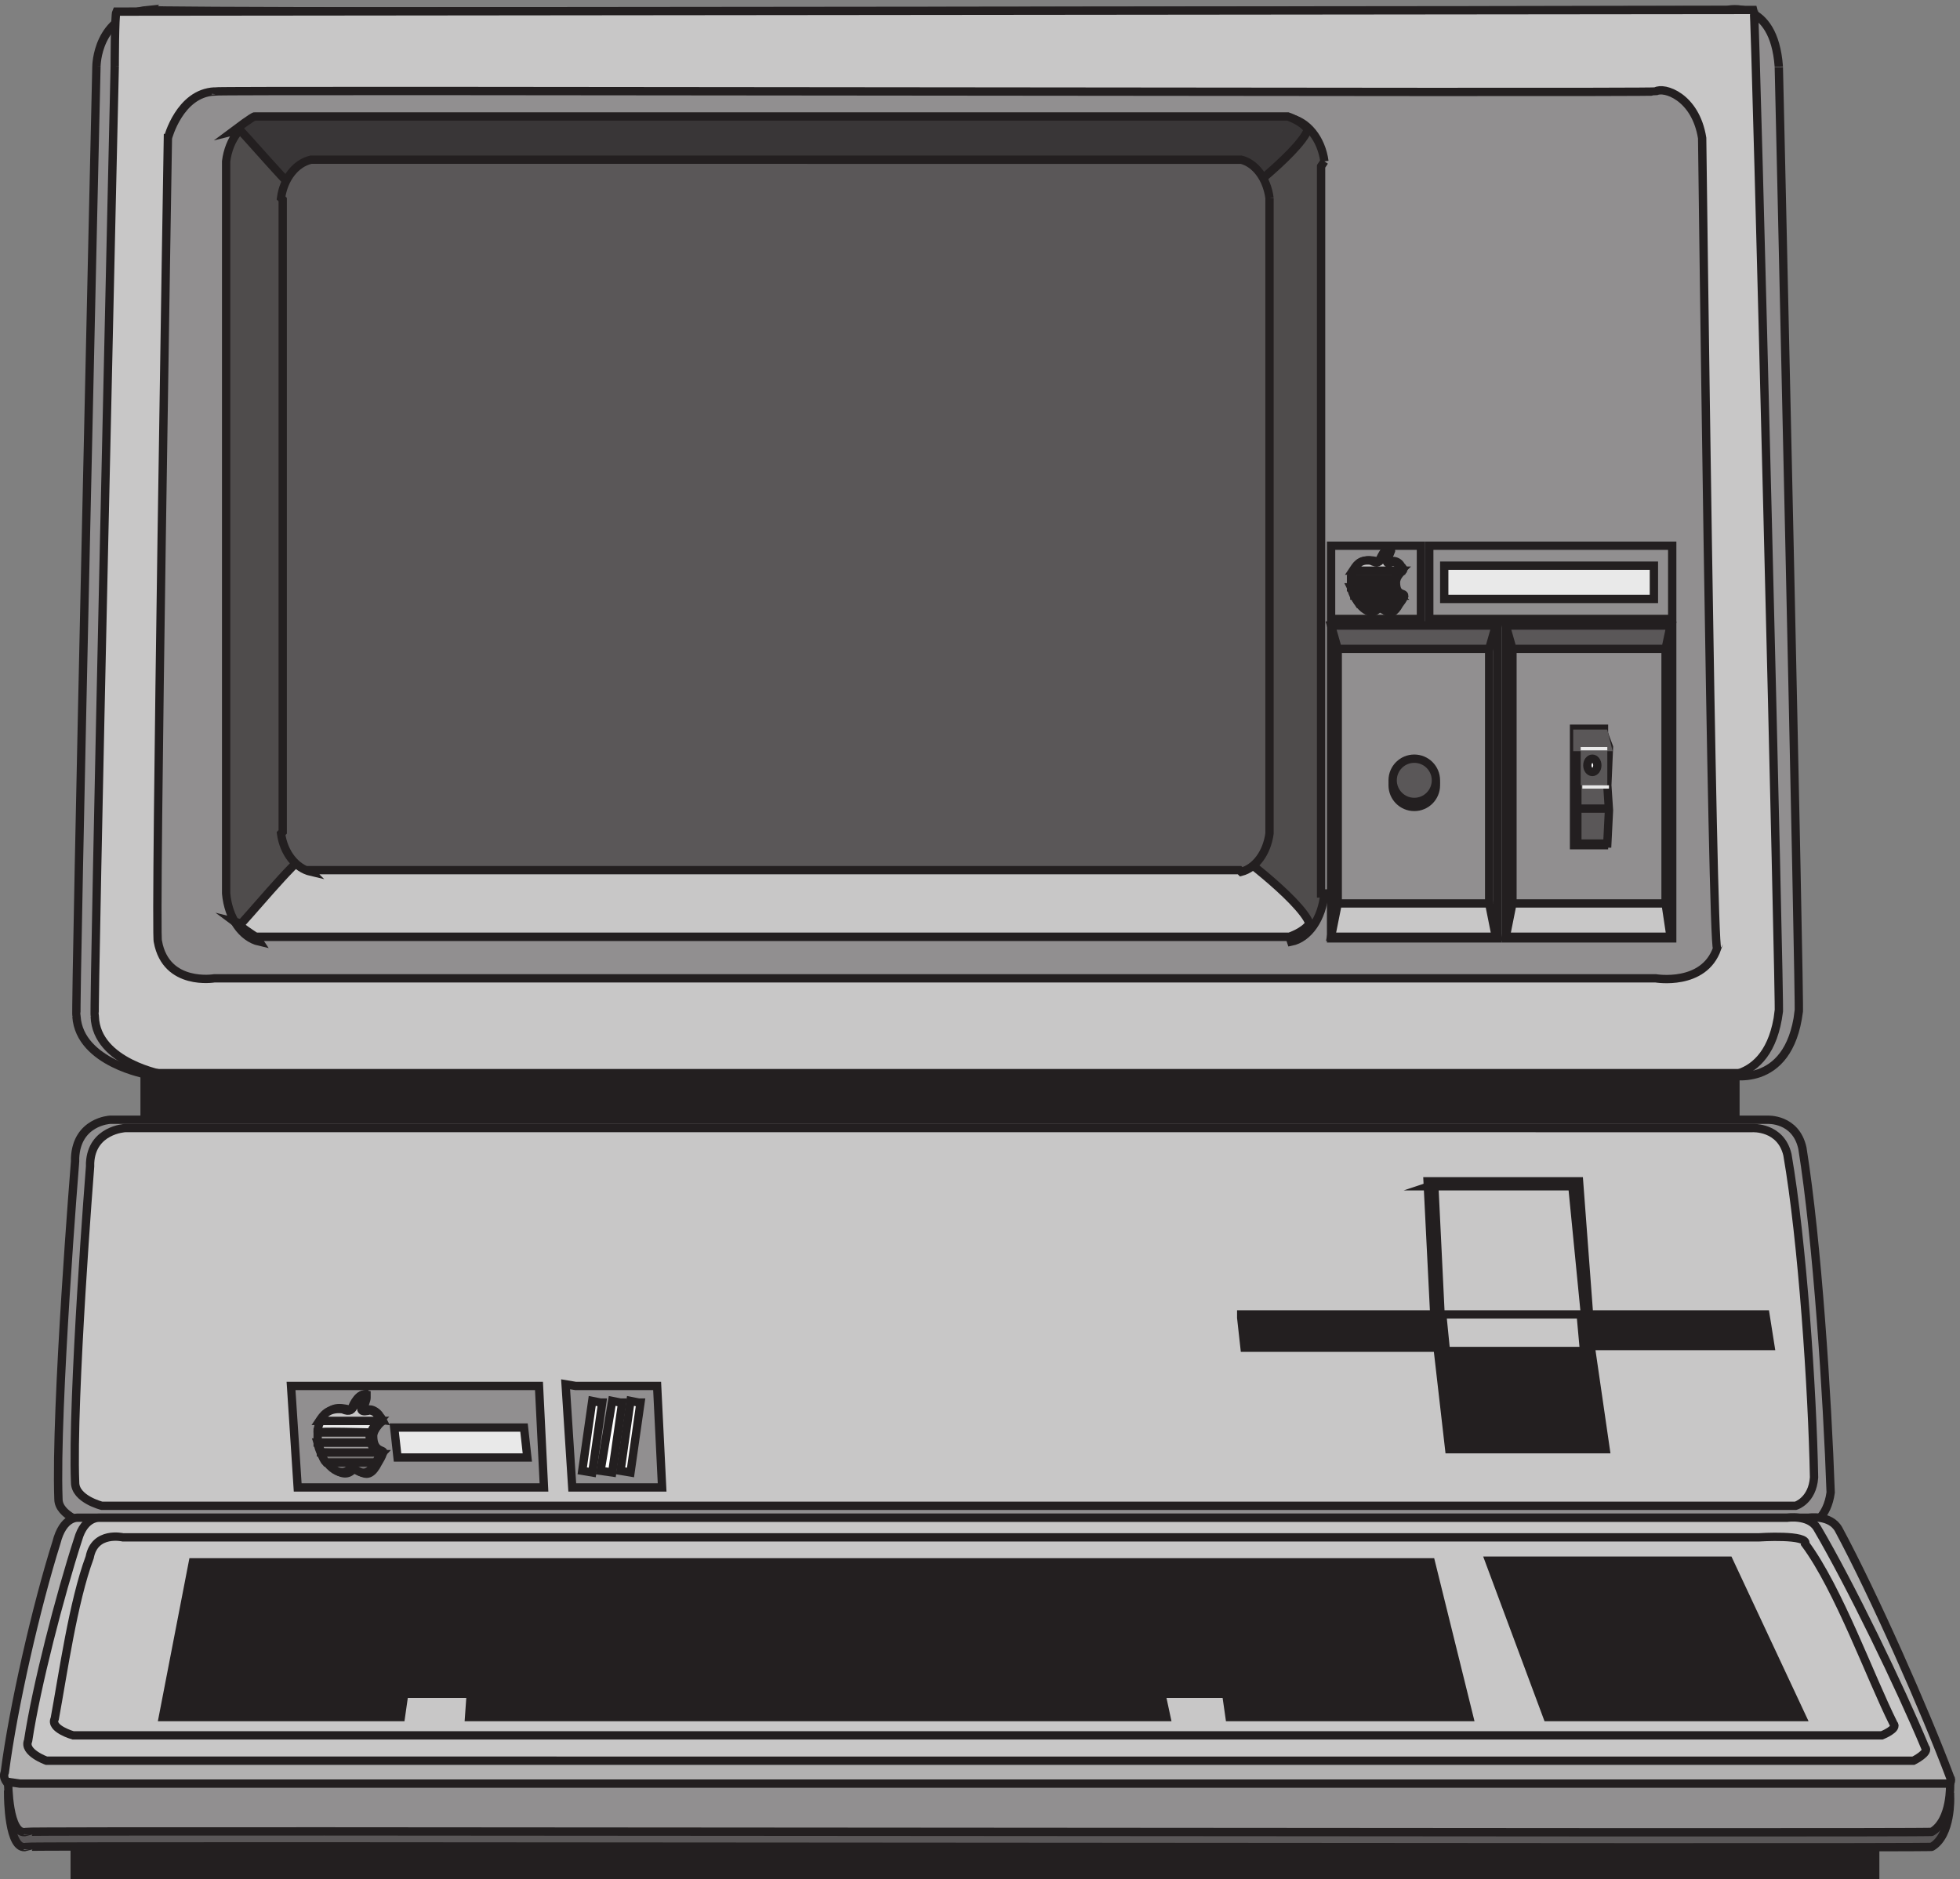 <svg xmlns="http://www.w3.org/2000/svg" xml:space="preserve" width="234.979" height="225.331"><rect width="100%" height="100%" fill="#808080" stroke="none"/><path d="M86.547 1633.98s0 46.5 46.5 51c-3-3 1423.503 0 1423.503 0s42 10.5 46.5-51c0 3 19.5-858 18-852-9-72-64.5-57-64.5-57H133.047s-61.5 10.5-64.5 52.5c-1.5 3 18 856.5 18 856.5" style="fill:#918f90;fill-opacity:1;fill-rule:evenodd;stroke:none" transform="matrix(.133 0 0 -.133 .05 225.296)"/><path d="M86.547 1633.98s0 46.5 46.5 51c-3-3 1423.503 0 1423.503 0s42 10.5 46.5-51c0 3 19.5-858 18-852-9-72-64.5-57-64.5-57H133.047s-61.5 10.5-64.5 52.5c-1.5 3 18 856.5 18 856.5z" style="fill:none;stroke:#231f20;stroke-width:7.5;stroke-linecap:butt;stroke-linejoin:miter;stroke-miterlimit:10;stroke-dasharray:none;stroke-opacity:1" transform="matrix(.133 0 0 -.133 .05 225.296)"/><path d="M103.047 1633.98s0 46.5 1.5 49.5c4.5 0 1476.003 1.5 1476.003 1.5 1.5-3 24-909 22.5-903-9-72-64.5-57-64.5-57H148.047s-61.5 10.5-63 52.5c-1.5 3 18 856.5 18 856.5" style="fill:#c8c7c7;fill-opacity:1;fill-rule:evenodd;stroke:none" transform="matrix(.133 0 0 -.133 .05 225.296)"/><path d="M103.047 1633.98s0 46.5 1.5 49.5c4.5 0 1476.003 1.5 1476.003 1.5 1.5-3 24-909 22.5-903-9-72-64.5-57-64.5-57H148.047s-61.5 10.5-63 52.5c-1.5 3 18 856.5 18 856.5z" style="fill:none;stroke:#231f20;stroke-width:7.5;stroke-linecap:butt;stroke-linejoin:miter;stroke-miterlimit:10;stroke-dasharray:none;stroke-opacity:1" transform="matrix(.133 0 0 -.133 .05 225.296)"/><path d="M150.965 1569.49s10.5 40.5 42 42c-1.5 1.5 1295.995-1.5 1298.995 0 7.5 4.5 36-4.5 42-42 0 0 9-730.506 13.5-730.506-12-34.5-55.5-27-55.5-27H192.965s-43.5-7.5-51 33c-3 1.5 9 724.506 9 724.506" style="fill:#918f90;fill-opacity:1;fill-rule:evenodd;stroke:none" transform="matrix(.133 0 0 -.133 .05 225.296)"/><path d="M150.965 1569.49s10.5 40.5 42 42c-1.5 1.5 1295.995-1.5 1298.995 0 7.5 4.5 36-4.5 42-42 0 0 9-730.506 13.5-730.506-12-34.5-55.5-27-55.5-27H192.965s-43.5-7.5-51 33c-3 1.5 9 724.506 9 724.506z" style="fill:none;stroke:#231f20;stroke-width:7.5;stroke-linecap:butt;stroke-linejoin:miter;stroke-miterlimit:10;stroke-dasharray:none;stroke-opacity:1" transform="matrix(.133 0 0 -.133 .05 225.296)"/><path d="M1199.47 1129.98h150v-282h-150v282" style="fill:#918f90;fill-opacity:1;fill-rule:evenodd;stroke:none" transform="matrix(.133 0 0 -.133 .05 225.296)"/><path d="M1199.47 1129.98h150v-282h-150z" style="fill:none;stroke:#231f20;stroke-width:7.5;stroke-linecap:butt;stroke-linejoin:miter;stroke-miterlimit:10;stroke-dasharray:none;stroke-opacity:1" transform="matrix(.133 0 0 -.133 .05 225.296)"/><path d="M1356.97 1129.98h150v-282h-150v282" style="fill:#918f90;fill-opacity:1;fill-rule:evenodd;stroke:none" transform="matrix(.133 0 0 -.133 .05 225.296)"/><path d="M1356.97 1129.98h150v-282h-150z" style="fill:none;stroke:#231f20;stroke-width:7.5;stroke-linecap:butt;stroke-linejoin:miter;stroke-miterlimit:10;stroke-dasharray:none;stroke-opacity:1" transform="matrix(.133 0 0 -.133 .05 225.296)"/><path d="M1199.47 1201.98h81v-66h-81v66" style="fill:#918f90;fill-opacity:1;fill-rule:evenodd;stroke:none" transform="matrix(.133 0 0 -.133 .05 225.296)"/><path d="M1199.47 1201.98h81v-66h-81z" style="fill:none;stroke:#231f20;stroke-width:7.5;stroke-linecap:butt;stroke-linejoin:miter;stroke-miterlimit:10;stroke-dasharray:none;stroke-opacity:1" transform="matrix(.133 0 0 -.133 .05 225.296)"/><path d="M1287.97 1201.98h219v-66h-219v66" style="fill:#918f90;fill-opacity:1;fill-rule:evenodd;stroke:none" transform="matrix(.133 0 0 -.133 .05 225.296)"/><path d="M1287.97 1201.98h219v-66h-219z" style="fill:none;stroke:#231f20;stroke-width:7.5;stroke-linecap:butt;stroke-linejoin:miter;stroke-miterlimit:10;stroke-dasharray:none;stroke-opacity:1" transform="matrix(.133 0 0 -.133 .05 225.296)"/><path d="M1293.97 985.98c0-10.769-8.73-19.5-19.5-19.5s-19.5 8.731-19.5 19.5c0 10.77 8.73 19.5 19.5 19.5s19.5-8.73 19.5-19.5" style="fill:#231f20;fill-opacity:1;fill-rule:evenodd;stroke:none" transform="matrix(.133 0 0 -.133 .05 225.296)"/><path d="M1293.97 985.98c0-10.769-8.73-19.5-19.5-19.5s-19.5 8.731-19.5 19.5c0 10.77 8.73 19.5 19.5 19.5s19.5-8.73 19.5-19.5z" style="fill:none;stroke:#231f20;stroke-width:7.5;stroke-linecap:butt;stroke-linejoin:miter;stroke-miterlimit:10;stroke-dasharray:none;stroke-opacity:1" transform="matrix(.133 0 0 -.133 .05 225.296)"/><path d="M1253.47 1198.79c-4.5 1.5-9-6-10.5-10.5-3-1.5-12 4.5-19.5-4.5-4.5-4.5-4.5-10.5-4.5-19.5 0-10.5 13.5-28.5 22.5-19.5 6 4.5 10.5-12 19.5 4.5 4.5 6 3 4.5 4.5 7.5 0 3-7.5 0-7.5 12 0 6 6 10.5 6 10.5 1.5 1.5 0 3-1.5 4.5-1.5 3-4.5 4.5-7.5 4.5-9-3-3 4.5-1.5 9" style="fill:#231f20;fill-opacity:1;fill-rule:evenodd;stroke:none" transform="matrix(.133 0 0 -.133 .05 225.296)"/><path d="M1253.47 1198.79c-4.5 1.5-9-6-10.5-10.5-3-1.5-12 4.5-19.5-4.5-4.5-4.5-4.5-10.5-4.5-19.5 0-10.5 13.5-28.5 22.5-19.5 6 4.5 10.5-12 19.5 4.5 4.5 6 3 4.5 4.5 7.5 0 3-7.5 0-7.5 12 0 6 6 10.5 6 10.5 1.5 1.5 0 3-1.5 4.5-1.5 3-4.5 4.5-7.5 4.5-9-3-3 4.5-1.5 9z" style="fill:none;stroke:#231f20;stroke-width:7.5;stroke-linecap:butt;stroke-linejoin:miter;stroke-miterlimit:10;stroke-dasharray:none;stroke-opacity:1" transform="matrix(.133 0 0 -.133 .05 225.296)"/><path d="M1251.97 1198.98c-7.5-1.5-6-9-10.5-12-1.5-1.5-12 6-18-3-6-6-6-12-6-19.5 1.5-10.5 15-27 22.5-19.5 6 4.5 10.5-10.5 19.5 4.5 3 6 3 4.5 3 6 1.5 0-6 1.5-6 13.5-1.5 4.5 6 12 6 10.5 0 4.5-4.5 9-9 7.5-7.5-1.5-1.5 6-1.5 9" style="fill:#706d6e;fill-opacity:1;fill-rule:evenodd;stroke:none" transform="matrix(.133 0 0 -.133 .05 225.296)"/><path d="M1251.97 1198.98c-7.5-1.5-6-9-10.5-12-1.5-1.5-12 6-18-3-6-6-6-12-6-19.5 1.5-10.5 15-27 22.5-19.5 6 4.5 10.5-10.5 19.5 4.5 3 6 3 4.5 3 6 1.5 0-6 1.5-6 13.5-1.5 4.5 6 12 6 10.5 0 4.5-4.5 9-9 7.5-7.5-1.5-1.5 6-1.5 9z" style="fill:none;stroke:#231f20;stroke-width:7.5;stroke-linecap:butt;stroke-linejoin:miter;stroke-miterlimit:10;stroke-dasharray:none;stroke-opacity:1" transform="matrix(.133 0 0 -.133 .05 225.296)"/><path d="M1217.47 1164.48h39c1.5-3 1.5-4.5 4.5-7.5h-40.5c-1.5 1.5-1.5 4.5-3 7.5" style="fill:#9c9a9a;fill-opacity:1;fill-rule:evenodd;stroke:none" transform="matrix(.133 0 0 -.133 .05 225.296)"/><path d="M1217.47 1164.48h39c1.5-3 1.5-4.5 4.5-7.5h-40.5c-1.5 1.5-1.5 4.5-3 7.5z" style="fill:none;stroke:#231f20;stroke-width:7.5;stroke-linecap:butt;stroke-linejoin:miter;stroke-miterlimit:10;stroke-dasharray:none;stroke-opacity:1" transform="matrix(.133 0 0 -.133 .05 225.296)"/><path d="M1220.47 1179.48h42c-1.5-1.5-4.5-4.5-6-7.5h-39c0 1.5 0 4.5 3 7.5" style="fill:#e9e9e9;fill-opacity:1;fill-rule:evenodd;stroke:none" transform="matrix(.133 0 0 -.133 .05 225.296)"/><path d="M1220.47 1179.48h42c-1.5-1.5-4.5-4.5-6-7.5h-39c0 1.5 0 4.5 3 7.5z" style="fill:none;stroke:#231f20;stroke-width:7.5;stroke-linecap:butt;stroke-linejoin:miter;stroke-miterlimit:10;stroke-dasharray:none;stroke-opacity:1" transform="matrix(.133 0 0 -.133 .05 225.296)"/><path d="M1256.47 1171.98c0-1.5-1.5-4.5 0-7.5h-39v7.5" style="fill:#a7a5a6;fill-opacity:1;fill-rule:evenodd;stroke:none" transform="matrix(.133 0 0 -.133 .05 225.296)"/><path d="M1256.47 1171.98c0-1.5-1.5-4.5 0-7.5h-39v7.5z" style="fill:none;stroke:#231f20;stroke-width:7.5;stroke-linecap:butt;stroke-linejoin:miter;stroke-miterlimit:10;stroke-dasharray:none;stroke-opacity:1" transform="matrix(.133 0 0 -.133 .05 225.296)"/><path d="M1220.47 1179.48h42c0 6-6 9-9 7.5-6-1.5-3 1.5-3 4.5l1.5 3v4.5c-9-3-4.5-16.5-16.5-10.5-10.5 1.5-13.5-4.5-16.5-9" style="fill:#c8c7c7;fill-opacity:1;fill-rule:evenodd;stroke:none" transform="matrix(.133 0 0 -.133 .05 225.296)"/><path d="M1220.47 1179.48h42c0 6-6 9-9 7.5-6-1.5-3 1.5-3 4.5l1.5 3v4.5c-9-3-4.5-16.5-16.5-10.5-10.5 1.5-13.5-4.5-16.5-9z" style="fill:none;stroke:#231f20;stroke-width:7.5;stroke-linecap:butt;stroke-linejoin:miter;stroke-miterlimit:10;stroke-dasharray:none;stroke-opacity:1" transform="matrix(.133 0 0 -.133 .05 225.296)"/><path d="M1220.47 1156.98h40.5c1.5 0 1.5-1.5 1.5-1.5 0-1.5-1.5-3-3-6h-34.5c-1.5 3-3 4.5-4.5 7.5" style="fill:#7b7979;fill-opacity:1;fill-rule:evenodd;stroke:none" transform="matrix(.133 0 0 -.133 .05 225.296)"/><path d="M1220.47 1156.98h40.5c1.5 0 1.5-1.5 1.5-1.5 0-1.5-1.5-3-3-6h-34.5c-1.5 3-3 4.5-4.5 7.5z" style="fill:none;stroke:#231f20;stroke-width:7.5;stroke-linecap:butt;stroke-linejoin:miter;stroke-miterlimit:10;stroke-dasharray:none;stroke-opacity:1" transform="matrix(.133 0 0 -.133 .05 225.296)"/><path d="M1301.47 1183.98h189v-30h-189v30" style="fill:#e9e9e9;fill-opacity:1;fill-rule:evenodd;stroke:none" transform="matrix(.133 0 0 -.133 .05 225.296)"/><path d="M1301.47 1183.98h189v-30h-189z" style="fill:none;stroke:#231f20;stroke-width:7.5;stroke-linecap:butt;stroke-linejoin:miter;stroke-miterlimit:10;stroke-dasharray:none;stroke-opacity:1" transform="matrix(.133 0 0 -.133 .05 225.296)"/><path d="M1418.47 1036.98h27v-105h-27v105" style="fill:#231f20;fill-opacity:1;fill-rule:evenodd;stroke:none" transform="matrix(.133 0 0 -.133 .05 225.296)"/><path d="M1418.47 1036.98h27v-105h-27z" style="fill:none;stroke:#231f20;stroke-width:7.5;stroke-linecap:butt;stroke-linejoin:miter;stroke-miterlimit:10;stroke-dasharray:none;stroke-opacity:1" transform="matrix(.133 0 0 -.133 .05 225.296)"/><path d="M1421.47 1032.48h24l4.5-12-1.5-34.5 1.5-22.5-1.5-30h-27v99" style="fill:#5a5758;fill-opacity:1;fill-rule:evenodd;stroke:none" transform="matrix(.133 0 0 -.133 .05 225.296)"/><path d="M1421.47 1032.48h24l4.5-12-1.5-34.5 1.5-22.5-1.5-30h-27z" style="fill:none;stroke:#231f20;stroke-width:7.5;stroke-linecap:butt;stroke-linejoin:miter;stroke-miterlimit:10;stroke-dasharray:none;stroke-opacity:1" transform="matrix(.133 0 0 -.133 .05 225.296)"/><path d="M1421.47 1032.48h24l3-12h-27v12" style="fill:#5a5758;fill-opacity:1;fill-rule:evenodd;stroke:none" transform="matrix(.133 0 0 -.133 .05 225.296)"/><path d="M1421.47 1032.48h24l3-12h-27z" style="fill:none;stroke:#5a5758;stroke-width:7.5;stroke-linecap:butt;stroke-linejoin:miter;stroke-miterlimit:10;stroke-dasharray:none;stroke-opacity:1" transform="matrix(.133 0 0 -.133 .05 225.296)"/><path d="M1424.47 1020.48h24v-34.5h-24v34.5" style="fill:#5a5758;fill-opacity:1;fill-rule:evenodd;stroke:none" transform="matrix(.133 0 0 -.133 .05 225.296)"/><path d="M1424.47 1020.48h24v-3h-24v3m1.5-34.496h24v-3h-24v3" style="fill:#e9e9e9;fill-opacity:1;fill-rule:evenodd;stroke:none" transform="matrix(.133 0 0 -.133 .05 225.296)"/><path d="M1449.97 964.984h-25.5" style="fill:none;stroke:#231f20;stroke-width:7.5;stroke-linecap:butt;stroke-linejoin:miter;stroke-miterlimit:10;stroke-dasharray:none;stroke-opacity:1" transform="matrix(.133 0 0 -.133 .05 225.296)"/><path d="M1439.47 1003.98c0-3.31-2.01-6-4.5-6s-4.5 2.69-4.5 6 2.01 6 4.5 6 4.5-2.69 4.5-6" style="fill:#fff;fill-opacity:1;fill-rule:evenodd;stroke:none" transform="matrix(.133 0 0 -.133 .05 225.296)"/><path d="M1439.47 1003.98c0-3.31-2.01-6-4.5-6s-4.5 2.69-4.5 6 2.01 6 4.5 6 4.5-2.69 4.5-6z" style="fill:none;stroke:#231f20;stroke-width:7.5;stroke-linecap:butt;stroke-linejoin:miter;stroke-miterlimit:10;stroke-dasharray:none;stroke-opacity:1" transform="matrix(.133 0 0 -.133 .05 225.296)"/><path d="M1193.46 1548.48c-2.73 20.35-15.5 36.27-31.5 39H233.465c-15.399-3.21-27.551-19-30-39v-660c1.906-22.16 14.234-39.882 30-43.5l-3 4.5h931.495l1.5-4.5c15.63 3.083 27.98 20.961 30 43.5h-3v655.5l3 4.5" style="fill:#4f4c4c;fill-opacity:1;fill-rule:evenodd;stroke:none" transform="matrix(.133 0 0 -.133 .05 225.296)"/><path d="M1193.46 1548.48c-2.73 20.35-15.5 36.27-31.5 39H233.465c-15.399-3.21-27.551-19-30-39v-660c1.906-22.16 14.234-39.882 30-43.5l-3 4.5h931.495l1.5-4.5c15.63 3.083 27.98 20.961 30 43.5h-3v655.5l3 4.5" style="fill:none;stroke:#231f20;stroke-width:7.5;stroke-linecap:butt;stroke-linejoin:miter;stroke-miterlimit:10;stroke-dasharray:none;stroke-opacity:1" transform="matrix(.133 0 0 -.133 .05 225.296)"/><path d="m279.965 927.484-18 1.5c22.5 0 847.495 3 844.495 0-1.5 4.5 66-46.5 73.5-67.5-4.5-7.5-18-12-18-12H230.465s-1.5 0-19.5 13.5l6-1.5c0-1.5 51 60 57 60" style="fill:#c8c7c7;fill-opacity:1;fill-rule:evenodd;stroke:none" transform="matrix(.133 0 0 -.133 .05 225.296)"/><path d="m279.965 927.484-18 1.5c22.5 0 847.495 3 844.495 0-1.5 4.5 66-46.5 73.5-67.5-4.5-7.5-18-12-18-12H230.465s-1.5 0-19.5 13.5l6-1.5c0-1.5 51 60 57 60z" style="fill:none;stroke:#231f20;stroke-width:7.5;stroke-linecap:butt;stroke-linejoin:miter;stroke-miterlimit:10;stroke-dasharray:none;stroke-opacity:1" transform="matrix(.133 0 0 -.133 .05 225.296)"/><path d="m278.465 1509.48-18-1.5c22.5 0 847.495-1.5 844.495 0-1.5-3 66 48 73.5 69-4.5 7.5-18 12-18 12H228.965s-1.5 0-19.5-13.5l6 1.5c0 1.5 52.5-60 57-60" style="fill:#393637;fill-opacity:1;fill-rule:evenodd;stroke:none" transform="matrix(.133 0 0 -.133 .05 225.296)"/><path d="m278.465 1509.48-18-1.5c22.5 0 847.495-1.5 844.495 0-1.5-3 66 48 73.5 69-4.5 7.5-18 12-18 12H228.965s-1.5 0-19.5-13.5l6 1.5c0 1.5 52.5-60 57-60z" style="fill:none;stroke:#231f20;stroke-width:7.5;stroke-linecap:butt;stroke-linejoin:miter;stroke-miterlimit:10;stroke-dasharray:none;stroke-opacity:1" transform="matrix(.133 0 0 -.133 .05 225.296)"/><path d="M1143.96 1515.48c-2.34 17.48-12.55 31.28-25.5 34.5H279.965c-13.77-3.11-24.617-16.96-27-34.5l1.5-1.5v-570l-1.5-1.5c2.394-17.476 13.226-31.292 27-34.5l-1.5 1.5h838.495l1.5-1.5c12.97 3.325 23.15 17.086 25.5 34.5v573" style="fill:#5a5758;fill-opacity:1;fill-rule:evenodd;stroke:none" transform="matrix(.133 0 0 -.133 .05 225.296)"/><path d="M1143.96 1515.48c-2.34 17.48-12.55 31.28-25.5 34.5H279.965c-13.77-3.11-24.617-16.96-27-34.5l1.5-1.5v-570l-1.5-1.5c2.394-17.476 13.226-31.292 27-34.5l-1.5 1.5h838.495l1.5-1.5c12.97 3.325 23.15 17.086 25.5 34.5v573" style="fill:none;stroke:#231f20;stroke-width:7.5;stroke-linecap:butt;stroke-linejoin:miter;stroke-miterlimit:10;stroke-dasharray:none;stroke-opacity:1" transform="matrix(.133 0 0 -.133 .05 225.296)"/><path d="M1293.97 990.48c0-10.769-8.73-19.5-19.5-19.5s-19.5 8.731-19.5 19.5c0 10.77 8.73 19.5 19.5 19.5s19.5-8.73 19.5-19.5" style="fill:#5a5758;fill-opacity:1;fill-rule:evenodd;stroke:none" transform="matrix(.133 0 0 -.133 .05 225.296)"/><path d="M1293.97 990.48c0-10.769-8.73-19.5-19.5-19.5s-19.5 8.731-19.5 19.5c0 10.77 8.73 19.5 19.5 19.5s19.5-8.73 19.5-19.5z" style="fill:none;stroke:#231f20;stroke-width:7.5;stroke-linecap:butt;stroke-linejoin:miter;stroke-miterlimit:10;stroke-dasharray:none;stroke-opacity:1" transform="matrix(.133 0 0 -.133 .05 225.296)"/><path d="M1199.47 849.484h148.5l-6 30h-136.5l-6-30" style="fill:#c8c7c7;fill-opacity:1;fill-rule:evenodd;stroke:none" transform="matrix(.133 0 0 -.133 .05 225.296)"/><path d="M1199.47 849.484h148.5l-6 30h-136.5z" style="fill:none;stroke:#231f20;stroke-width:7.5;stroke-linecap:butt;stroke-linejoin:miter;stroke-miterlimit:10;stroke-dasharray:none;stroke-opacity:1" transform="matrix(.133 0 0 -.133 .05 225.296)"/><path d="M1199.47 1129.98h148.5l-6-21h-136.5l-6 21" style="fill:#5a5758;fill-opacity:1;fill-rule:evenodd;stroke:none" transform="matrix(.133 0 0 -.133 .05 225.296)"/><path d="M1199.47 1129.98h148.5l-6-21h-136.5z" style="fill:none;stroke:#231f20;stroke-width:7.5;stroke-linecap:butt;stroke-linejoin:miter;stroke-miterlimit:10;stroke-dasharray:none;stroke-opacity:1" transform="matrix(.133 0 0 -.133 .05 225.296)"/><path d="M1356.97 849.484h148.5l-4.5 30h-138l-6-30" style="fill:#c8c7c7;fill-opacity:1;fill-rule:evenodd;stroke:none" transform="matrix(.133 0 0 -.133 .05 225.296)"/><path d="M1356.97 849.484h148.5l-4.5 30h-138z" style="fill:none;stroke:#231f20;stroke-width:7.5;stroke-linecap:butt;stroke-linejoin:miter;stroke-miterlimit:10;stroke-dasharray:none;stroke-opacity:1" transform="matrix(.133 0 0 -.133 .05 225.296)"/><path d="M1356.97 1129.98h148.5l-4.5-21h-138l-6 21" style="fill:#5a5758;fill-opacity:1;fill-rule:evenodd;stroke:none" transform="matrix(.133 0 0 -.133 .05 225.296)"/><path d="M1356.97 1129.98h148.5l-4.5-21h-138zm-151.5-21v-229.5m136.5 229.5v-229.5m21 229.5v-229.5m138 229.5v-229.5" style="fill:none;stroke:#231f20;stroke-width:7.5;stroke-linecap:butt;stroke-linejoin:miter;stroke-miterlimit:10;stroke-dasharray:none;stroke-opacity:1" transform="matrix(.133 0 0 -.133 .05 225.296)"/><path d="M129.965 726.484H1563.96v-48H129.965v48" style="fill:#231f20;fill-opacity:1;fill-rule:evenodd;stroke:none" transform="matrix(.133 0 0 -.133 .05 225.296)"/><path d="M129.965 726.484H1563.96v-48H129.965Z" style="fill:none;stroke:#231f20;stroke-width:7.5;stroke-linecap:butt;stroke-linejoin:miter;stroke-miterlimit:10;stroke-dasharray:none;stroke-opacity:1" transform="matrix(.133 0 0 -.133 .05 225.296)"/><path d="M67.305 649.969c1.5 33 31.5 34.5 31.5 34.5H1592.8s25.5 1.5 31.5-25.5c13.5-84 22.5-225 25.5-310.5-3-22.5-16.5-28.5-16.5-28.5H77.805s-25.5 7.5-25.5 22.5c-3 82.5 15 304.5 15 304.5" style="fill:#918f90;fill-opacity:1;fill-rule:evenodd;stroke:none" transform="matrix(.133 0 0 -.133 .05 225.296)"/><path d="M67.305 649.969c1.5 33 31.5 34.5 31.5 34.5H1592.8s25.5 1.5 31.5-25.5c13.5-84 22.5-225 25.5-310.5-3-22.5-16.5-28.5-16.5-28.5H77.805s-25.5 7.5-25.5 22.5c-3 82.5 15 304.5 15 304.5z" style="fill:none;stroke:#231f20;stroke-width:7.5;stroke-linecap:butt;stroke-linejoin:miter;stroke-miterlimit:10;stroke-dasharray:none;stroke-opacity:1" transform="matrix(.133 0 0 -.133 .05 225.296)"/><path d="M80.832 645.465c1.5 30 31.5 31.5 31.5 31.5H1579.32s25.5 1.5 31.5-24c13.5-78 22.5-211.5 24-291-1.5-21-16.5-25.5-16.5-25.5H91.332s-24 6-24 21c-3 76.5 13.5 285 13.5 285" style="fill:#c8c7c7;fill-opacity:1;fill-rule:evenodd;stroke:none" transform="matrix(.133 0 0 -.133 .05 225.296)"/><path d="M80.832 645.465c1.5 30 31.5 31.5 31.5 31.5H1579.32s25.5 1.5 31.5-24c13.5-78 22.5-211.5 24-291-1.5-21-16.5-25.5-16.5-25.5H91.332s-24 6-24 21c-3 76.5 13.5 285 13.5 285z" style="fill:none;stroke:#231f20;stroke-width:7.5;stroke-linecap:butt;stroke-linejoin:miter;stroke-miterlimit:10;stroke-dasharray:none;stroke-opacity:1" transform="matrix(.133 0 0 -.133 .05 225.296)"/><path d="M1118.47 508.984h174l-6 120h136.5l9-120h159l4.5-28.5h-162l13.5-93h-141l-10.5 91.5h-174l-3 27" style="fill:#231f20;fill-opacity:1;fill-rule:evenodd;stroke:none" transform="matrix(.133 0 0 -.133 .05 225.296)"/><path d="M1118.47 508.984h174l-6 120h136.5l9-120h159l4.5-28.5h-162l13.5-93h-141l-10.5 91.5h-174l-3 27z" style="fill:none;stroke:#231f20;stroke-width:7.5;stroke-linecap:butt;stroke-linejoin:miter;stroke-miterlimit:10;stroke-dasharray:none;stroke-opacity:1" transform="matrix(.133 0 0 -.133 .05 225.296)"/><path d="m1292.47 625.984 7.5-154.5h132l-15 153h-129" style="fill:#c8c7c7;fill-opacity:1;fill-rule:evenodd;stroke:none" transform="matrix(.133 0 0 -.133 .05 225.296)"/><path d="m1292.47 625.984 7.5-154.5h132l-15 153h-129z" style="fill:none;stroke:#231f20;stroke-width:7.5;stroke-linecap:butt;stroke-linejoin:miter;stroke-miterlimit:10;stroke-dasharray:none;stroke-opacity:1" transform="matrix(.133 0 0 -.133 .05 225.296)"/><path d="M1299.97 508.984h124.5l3-33h-124.5l-3 30" style="fill:#c8c7c7;fill-opacity:1;fill-rule:evenodd;stroke:none" transform="matrix(.133 0 0 -.133 .05 225.296)"/><path d="M1299.97 508.984h124.5l3-33h-124.5l-3 30z" style="fill:none;stroke:#231f20;stroke-width:7.5;stroke-linecap:butt;stroke-linejoin:miter;stroke-miterlimit:10;stroke-dasharray:none;stroke-opacity:1" transform="matrix(.133 0 0 -.133 .05 225.296)"/><path d="m267.965 352.984-6 91.5h223.5l4.5-91.5h-214.5" style="fill:#918f90;fill-opacity:1;fill-rule:evenodd;stroke:none" transform="matrix(.133 0 0 -.133 .05 225.296)"/><path d="m267.965 352.984-6 91.5h223.5l4.5-91.5h-214.5z" style="fill:none;stroke:#231f20;stroke-width:7.5;stroke-linecap:butt;stroke-linejoin:miter;stroke-miterlimit:10;stroke-dasharray:none;stroke-opacity:1" transform="matrix(.133 0 0 -.133 .05 225.296)"/><path d="m509.465 445.984 6-93h81l-4.5 91.5h-73.5" style="fill:#918f90;fill-opacity:1;fill-rule:evenodd;stroke:none" transform="matrix(.133 0 0 -.133 .05 225.296)"/><path d="m509.465 445.984 6-93h81l-4.5 91.5h-73.5z" style="fill:none;stroke:#231f20;stroke-width:7.5;stroke-linecap:butt;stroke-linejoin:miter;stroke-miterlimit:10;stroke-dasharray:none;stroke-opacity:1" transform="matrix(.133 0 0 -.133 .05 225.296)"/><path d="m542.465 429.484-9-63-9 1.5 9 63 7.5-1.5" style="fill:#fff;fill-opacity:1;fill-rule:evenodd;stroke:none" transform="matrix(.133 0 0 -.133 .05 225.296)"/><path d="m542.465 429.484-9-63-9 1.5 9 63 7.5-1.5z" style="fill:none;stroke:#231f20;stroke-width:7.5;stroke-linecap:butt;stroke-linejoin:miter;stroke-miterlimit:10;stroke-dasharray:none;stroke-opacity:1" transform="matrix(.133 0 0 -.133 .05 225.296)"/><path d="m560.465 429.484-9-63-10.5 1.5 10.5 63 7.5-1.5" style="fill:#fff;fill-opacity:1;fill-rule:evenodd;stroke:none" transform="matrix(.133 0 0 -.133 .05 225.296)"/><path d="m560.465 429.484-9-63-10.5 1.5 10.5 63 7.5-1.5z" style="fill:none;stroke:#231f20;stroke-width:7.5;stroke-linecap:butt;stroke-linejoin:miter;stroke-miterlimit:10;stroke-dasharray:none;stroke-opacity:1" transform="matrix(.133 0 0 -.133 .05 225.296)"/><path d="m576.965 429.484-9-63-9 1.5 9 63 7.5-1.5" style="fill:#fff;fill-opacity:1;fill-rule:evenodd;stroke:none" transform="matrix(.133 0 0 -.133 .05 225.296)"/><path d="m576.965 429.484-9-63-9 1.5 9 63 7.5-1.5z" style="fill:none;stroke:#231f20;stroke-width:7.5;stroke-linecap:butt;stroke-linejoin:miter;stroke-miterlimit:10;stroke-dasharray:none;stroke-opacity:1" transform="matrix(.133 0 0 -.133 .05 225.296)"/><path d="m354.965 406.984 3-27h117l-3 27h-109.5" style="fill:#e9e9e9;fill-opacity:1;fill-rule:evenodd;stroke:none" transform="matrix(.133 0 0 -.133 .05 225.296)"/><path d="m354.965 406.984 3-27h117l-3 27h-109.5z" style="fill:none;stroke:#231f20;stroke-width:7.5;stroke-linecap:butt;stroke-linejoin:miter;stroke-miterlimit:10;stroke-dasharray:none;stroke-opacity:1" transform="matrix(.133 0 0 -.133 .05 225.296)"/><path d="M330.008 436.816c-6 1.5-12-7.5-13.5-13.5-1.5-1.5-15 6-22.5-4.5-6-7.5-7.5-15-6-25.5 0-13.5 18-34.5 28.5-25.5 6 6 13.5-13.5 24 7.5 4.5 7.5 3 6 4.5 9s-9 0-9 15c0 6 7.5 13.5 9 13.5 0 0-1.5 3-3 4.5-1.5 3-6 6-9 6-10.5-4.5-3 6-3 10.5" style="fill:#231f20;fill-opacity:1;fill-rule:evenodd;stroke:none" transform="matrix(.133 0 0 -.133 .05 225.296)"/><path d="M330.008 436.816c-6 1.5-12-7.5-13.5-13.5-1.5-1.5-15 6-22.5-4.5-6-7.5-7.5-15-6-25.5 0-13.5 18-34.5 28.5-25.5 6 6 13.5-13.5 24 7.5 4.5 7.5 3 6 4.5 9s-9 0-9 15c0 6 7.5 13.5 9 13.5 0 0-1.5 3-3 4.5-1.5 3-6 6-9 6-10.5-4.5-3 6-3 10.5z" style="fill:none;stroke:#231f20;stroke-width:7.5;stroke-linecap:butt;stroke-linejoin:miter;stroke-miterlimit:10;stroke-dasharray:none;stroke-opacity:1" transform="matrix(.133 0 0 -.133 .05 225.296)"/><path d="M327.965 435.484c-9-1.5-7.5-10.5-12-13.5-3-3-16.5 6-24-4.5-6-6-6-13.5-6-24 1.5-13.5 18-34.5 28.5-24 6 4.5 12-13.5 24 6 4.5 7.5 1.5 4.5 4.5 7.5 0 0-9 1.5-9 16.5-1.5 6 7.5 13.5 7.5 13.5 0 4.5-6 10.5-12 9-9-3-1.5 7.5-1.5 10.5" style="fill:#706d6e;fill-opacity:1;fill-rule:evenodd;stroke:none" transform="matrix(.133 0 0 -.133 .05 225.296)"/><path d="M327.965 435.484c-9-1.5-7.5-10.5-12-13.5-3-3-16.5 6-24-4.5-6-6-6-13.5-6-24 1.5-13.5 18-34.5 28.5-24 6 4.5 12-13.5 24 6 4.5 7.5 1.5 4.5 4.5 7.5 0 0-9 1.5-9 16.5-1.5 6 7.5 13.5 7.5 13.5 0 4.5-6 10.5-12 9-9-3-1.5 7.5-1.5 10.5z" style="fill:none;stroke:#231f20;stroke-width:7.5;stroke-linecap:butt;stroke-linejoin:miter;stroke-miterlimit:10;stroke-dasharray:none;stroke-opacity:1" transform="matrix(.133 0 0 -.133 .05 225.296)"/><path d="M285.965 393.484h48c1.5-4.5 1.5-6 6-9 0-1.5-51 0-51 0 0 1.5-1.5 4.5-3 9" style="fill:#9c9a9a;fill-opacity:1;fill-rule:evenodd;stroke:none" transform="matrix(.133 0 0 -.133 .05 225.296)"/><path d="M285.965 393.484h48c1.5-4.5 1.5-6 6-9 0-1.5-51 0-51 0 0 1.5-1.5 4.5-3 9z" style="fill:none;stroke:#231f20;stroke-width:7.5;stroke-linecap:butt;stroke-linejoin:miter;stroke-miterlimit:10;stroke-dasharray:none;stroke-opacity:1" transform="matrix(.133 0 0 -.133 .05 225.296)"/><path d="M288.965 412.984h52.5c-3-3-6-6-7.5-10.5 0 0-48 1.5-48 0 0 1.5 0 6 3 10.5" style="fill:#e9e9e9;fill-opacity:1;fill-rule:evenodd;stroke:none" transform="matrix(.133 0 0 -.133 .05 225.296)"/><path d="M288.965 412.984h52.5c-3-3-6-6-7.5-10.5 0 0-48 1.5-48 0 0 1.5 0 6 3 10.5z" style="fill:none;stroke:#231f20;stroke-width:7.5;stroke-linecap:butt;stroke-linejoin:miter;stroke-miterlimit:10;stroke-dasharray:none;stroke-opacity:1" transform="matrix(.133 0 0 -.133 .05 225.296)"/><path d="M333.965 402.484c-1.5-1.5-1.5-6 0-9h-48v9" style="fill:#a7a5a6;fill-opacity:1;fill-rule:evenodd;stroke:none" transform="matrix(.133 0 0 -.133 .05 225.296)"/><path d="M333.965 402.484c-1.5-1.5-1.5-6 0-9h-48v9z" style="fill:none;stroke:#231f20;stroke-width:7.5;stroke-linecap:butt;stroke-linejoin:miter;stroke-miterlimit:10;stroke-dasharray:none;stroke-opacity:1" transform="matrix(.133 0 0 -.133 .05 225.296)"/><path d="M288.965 412.984h52.5c0 7.5-7.5 10.5-10.5 9-7.5-1.5-6 3-4.5 6l1.5 3v6c-12-3-6-19.5-19.5-13.5-13.5 1.5-18-6-21-10.5" style="fill:#c8c7c7;fill-opacity:1;fill-rule:evenodd;stroke:none" transform="matrix(.133 0 0 -.133 .05 225.296)"/><path d="M288.965 412.984h52.5c0 7.5-7.5 10.5-10.5 9-7.5-1.5-6 3-4.5 6l1.5 3v6c-12-3-6-19.5-19.5-13.5-13.5 1.5-18-6-21-10.5z" style="fill:none;stroke:#231f20;stroke-width:7.5;stroke-linecap:butt;stroke-linejoin:miter;stroke-miterlimit:10;stroke-dasharray:none;stroke-opacity:1" transform="matrix(.133 0 0 -.133 .05 225.296)"/><path d="M288.965 384.484h51c1.5-1.5 1.5-1.5 3-1.5-1.5-1.5-3-4.5-4.5-7.5h-45c-1.5 1.5-3 4.5-4.5 9" style="fill:#7b7979;fill-opacity:1;fill-rule:evenodd;stroke:none" transform="matrix(.133 0 0 -.133 .05 225.296)"/><path d="M288.965 384.484h51c1.5-1.5 1.5-1.5 3-1.5-1.5-1.5-3-4.5-4.5-7.5h-45c-1.5 1.5-3 4.5-4.5 9z" style="fill:none;stroke:#231f20;stroke-width:7.5;stroke-linecap:butt;stroke-linejoin:miter;stroke-miterlimit:10;stroke-dasharray:none;stroke-opacity:1" transform="matrix(.133 0 0 -.133 .05 225.296)"/><path d="M20.465 76.7s-21 9-16.5 19.5c7.5 58.499 28.5 149.999 46.5 206.999 6 24 19.5 22.5 19.5 22.5H1629.96s19.5 3 27-10.5c31.5-58.5 78-163.5 100.5-223.5 4.5-6-10.5-15-10.5-15H36.965" style="fill:#b2b1b1;fill-opacity:1;fill-rule:evenodd;stroke:none" transform="matrix(.133 0 0 -.133 .05 225.296)"/><path d="M20.465 76.7s-21 9-16.5 19.5c7.5 58.499 28.5 149.999 46.5 206.999 6 24 19.5 22.5 19.5 22.5H1629.96s19.5 3 27-10.5c31.5-58.5 78-163.5 100.5-223.5 4.5-6-10.5-15-10.5-15H36.965Z" style="fill:none;stroke:#231f20;stroke-width:7.5;stroke-linecap:butt;stroke-linejoin:miter;stroke-miterlimit:10;stroke-dasharray:none;stroke-opacity:1" transform="matrix(.133 0 0 -.133 .05 225.296)"/><path d="M6.965 75.484s0-51 16.5-46.5c-1.5 1.5 1723.495-1.5 1717.495 0 18 10.5 16.5 45 16.5 45H17.465" style="fill:#5a5758;fill-opacity:1;fill-rule:evenodd;stroke:none" transform="matrix(.133 0 0 -.133 .05 225.296)"/><path d="M6.965 75.484s0-51 16.5-46.5c-1.5 1.5 1723.495-1.5 1717.495 0 18 10.5 16.5 45 16.5 45H17.465Z" style="fill:none;stroke:#231f20;stroke-width:7.5;stroke-linecap:butt;stroke-linejoin:miter;stroke-miterlimit:10;stroke-dasharray:none;stroke-opacity:1" transform="matrix(.133 0 0 -.133 .05 225.296)"/><path d="M66.965 27.484H1689.96v-24H66.965v24" style="fill:#231f20;fill-opacity:1;fill-rule:evenodd;stroke:none" transform="matrix(.133 0 0 -.133 .05 225.296)"/><path d="M66.965 27.484H1689.96v-24H66.965Z" style="fill:none;stroke:#231f20;stroke-width:7.5;stroke-linecap:butt;stroke-linejoin:miter;stroke-miterlimit:10;stroke-dasharray:none;stroke-opacity:1" transform="matrix(.133 0 0 -.133 .05 225.296)"/><path d="M6.965 87.484s0-49.5 16.5-45c-1.5 1.5 1723.495-1.5 1717.495 0 18 10.5 16.5 43.5 16.5 43.5H17.465" style="fill:#918f90;fill-opacity:1;fill-rule:evenodd;stroke:none" transform="matrix(.133 0 0 -.133 .05 225.296)"/><path d="M6.965 87.484s0-49.5 16.5-45c-1.5 1.5 1723.495-1.5 1717.495 0 18 10.5 16.5 43.5 16.5 43.5H17.465Z" style="fill:none;stroke:#231f20;stroke-width:7.5;stroke-linecap:butt;stroke-linejoin:miter;stroke-miterlimit:10;stroke-dasharray:none;stroke-opacity:1" transform="matrix(.133 0 0 -.133 .05 225.296)"/><path d="M41.465 106.648s-21 7.5-16.5 18c7.5 49.5 28.5 130.5 45 181.5 6 21 19.5 19.5 19.5 19.5H1610.46s19.5 3 27-9c30-51 75-144 97.5-198 4.5-4.5-10.5-12-10.5-12H56.465" style="fill:#c8c7c7;fill-opacity:1;fill-rule:evenodd;stroke:none" transform="matrix(.133 0 0 -.133 .05 225.296)"/><path d="M41.465 106.648s-21 7.5-16.5 18c7.5 49.5 28.5 130.5 45 181.5 6 21 19.5 19.5 19.5 19.5H1610.46s19.5 3 27-9c30-51 75-144 97.5-198 4.5-4.5-10.5-12-10.5-12H56.465Z" style="fill:none;stroke:#231f20;stroke-width:7.5;stroke-linecap:butt;stroke-linejoin:miter;stroke-miterlimit:10;stroke-dasharray:none;stroke-opacity:1" transform="matrix(.133 0 0 -.133 .05 225.296)"/><path d="M65.465 129.484s-21 6-16.5 15c7.5 40.5 16.5 105 31.5 145.5 4.5 24 30 18 30 18H1584.96s45 3 42-6c30-40.5 58.5-120 79.5-162 4.5-4.5-10.5-10.5-10.5-10.5H80.465" style="fill:#c8c7c7;fill-opacity:1;fill-rule:evenodd;stroke:none" transform="matrix(.133 0 0 -.133 .05 225.296)"/><path d="M65.465 129.484s-21 6-16.5 15c7.5 40.5 16.5 105 31.5 145.5 4.5 24 30 18 30 18H1584.96s45 3 42-6c30-40.5 58.5-120 79.5-162 4.5-4.5-10.5-10.5-10.5-10.5H80.465Z" style="fill:none;stroke:#231f20;stroke-width:7.5;stroke-linecap:butt;stroke-linejoin:miter;stroke-miterlimit:10;stroke-dasharray:none;stroke-opacity:1" transform="matrix(.133 0 0 -.133 .05 225.296)"/><path d="m1557.97 286.984 66-141h-229.5l-52.5 141h210" style="fill:#231f20;fill-opacity:1;fill-rule:evenodd;stroke:none" transform="matrix(.133 0 0 -.133 .05 225.296)"/><path d="m1557.97 286.984 66-141h-229.5l-52.5 141h210z" style="fill:none;stroke:#231f20;stroke-width:7.5;stroke-linecap:butt;stroke-linejoin:miter;stroke-miterlimit:10;stroke-dasharray:none;stroke-opacity:1" transform="matrix(.133 0 0 -.133 .05 225.296)"/><path d="m173.465 285.484-27-139.5h214.5l3 21h60l-1.5-21h628.495l-4.5 21h58.5l3-21h216l-34.5 139.5H191.465" style="fill:#231f20;fill-opacity:1;fill-rule:evenodd;stroke:none" transform="matrix(.133 0 0 -.133 .05 225.296)"/><path d="m173.465 285.484-27-139.5h214.5l3 21h60l-1.5-21h628.495l-4.5 21h58.5l3-21h216l-34.5 139.5H191.465Z" style="fill:none;stroke:#231f20;stroke-width:7.5;stroke-linecap:butt;stroke-linejoin:miter;stroke-miterlimit:10;stroke-dasharray:none;stroke-opacity:1" transform="matrix(.133 0 0 -.133 .05 225.296)"/></svg>
